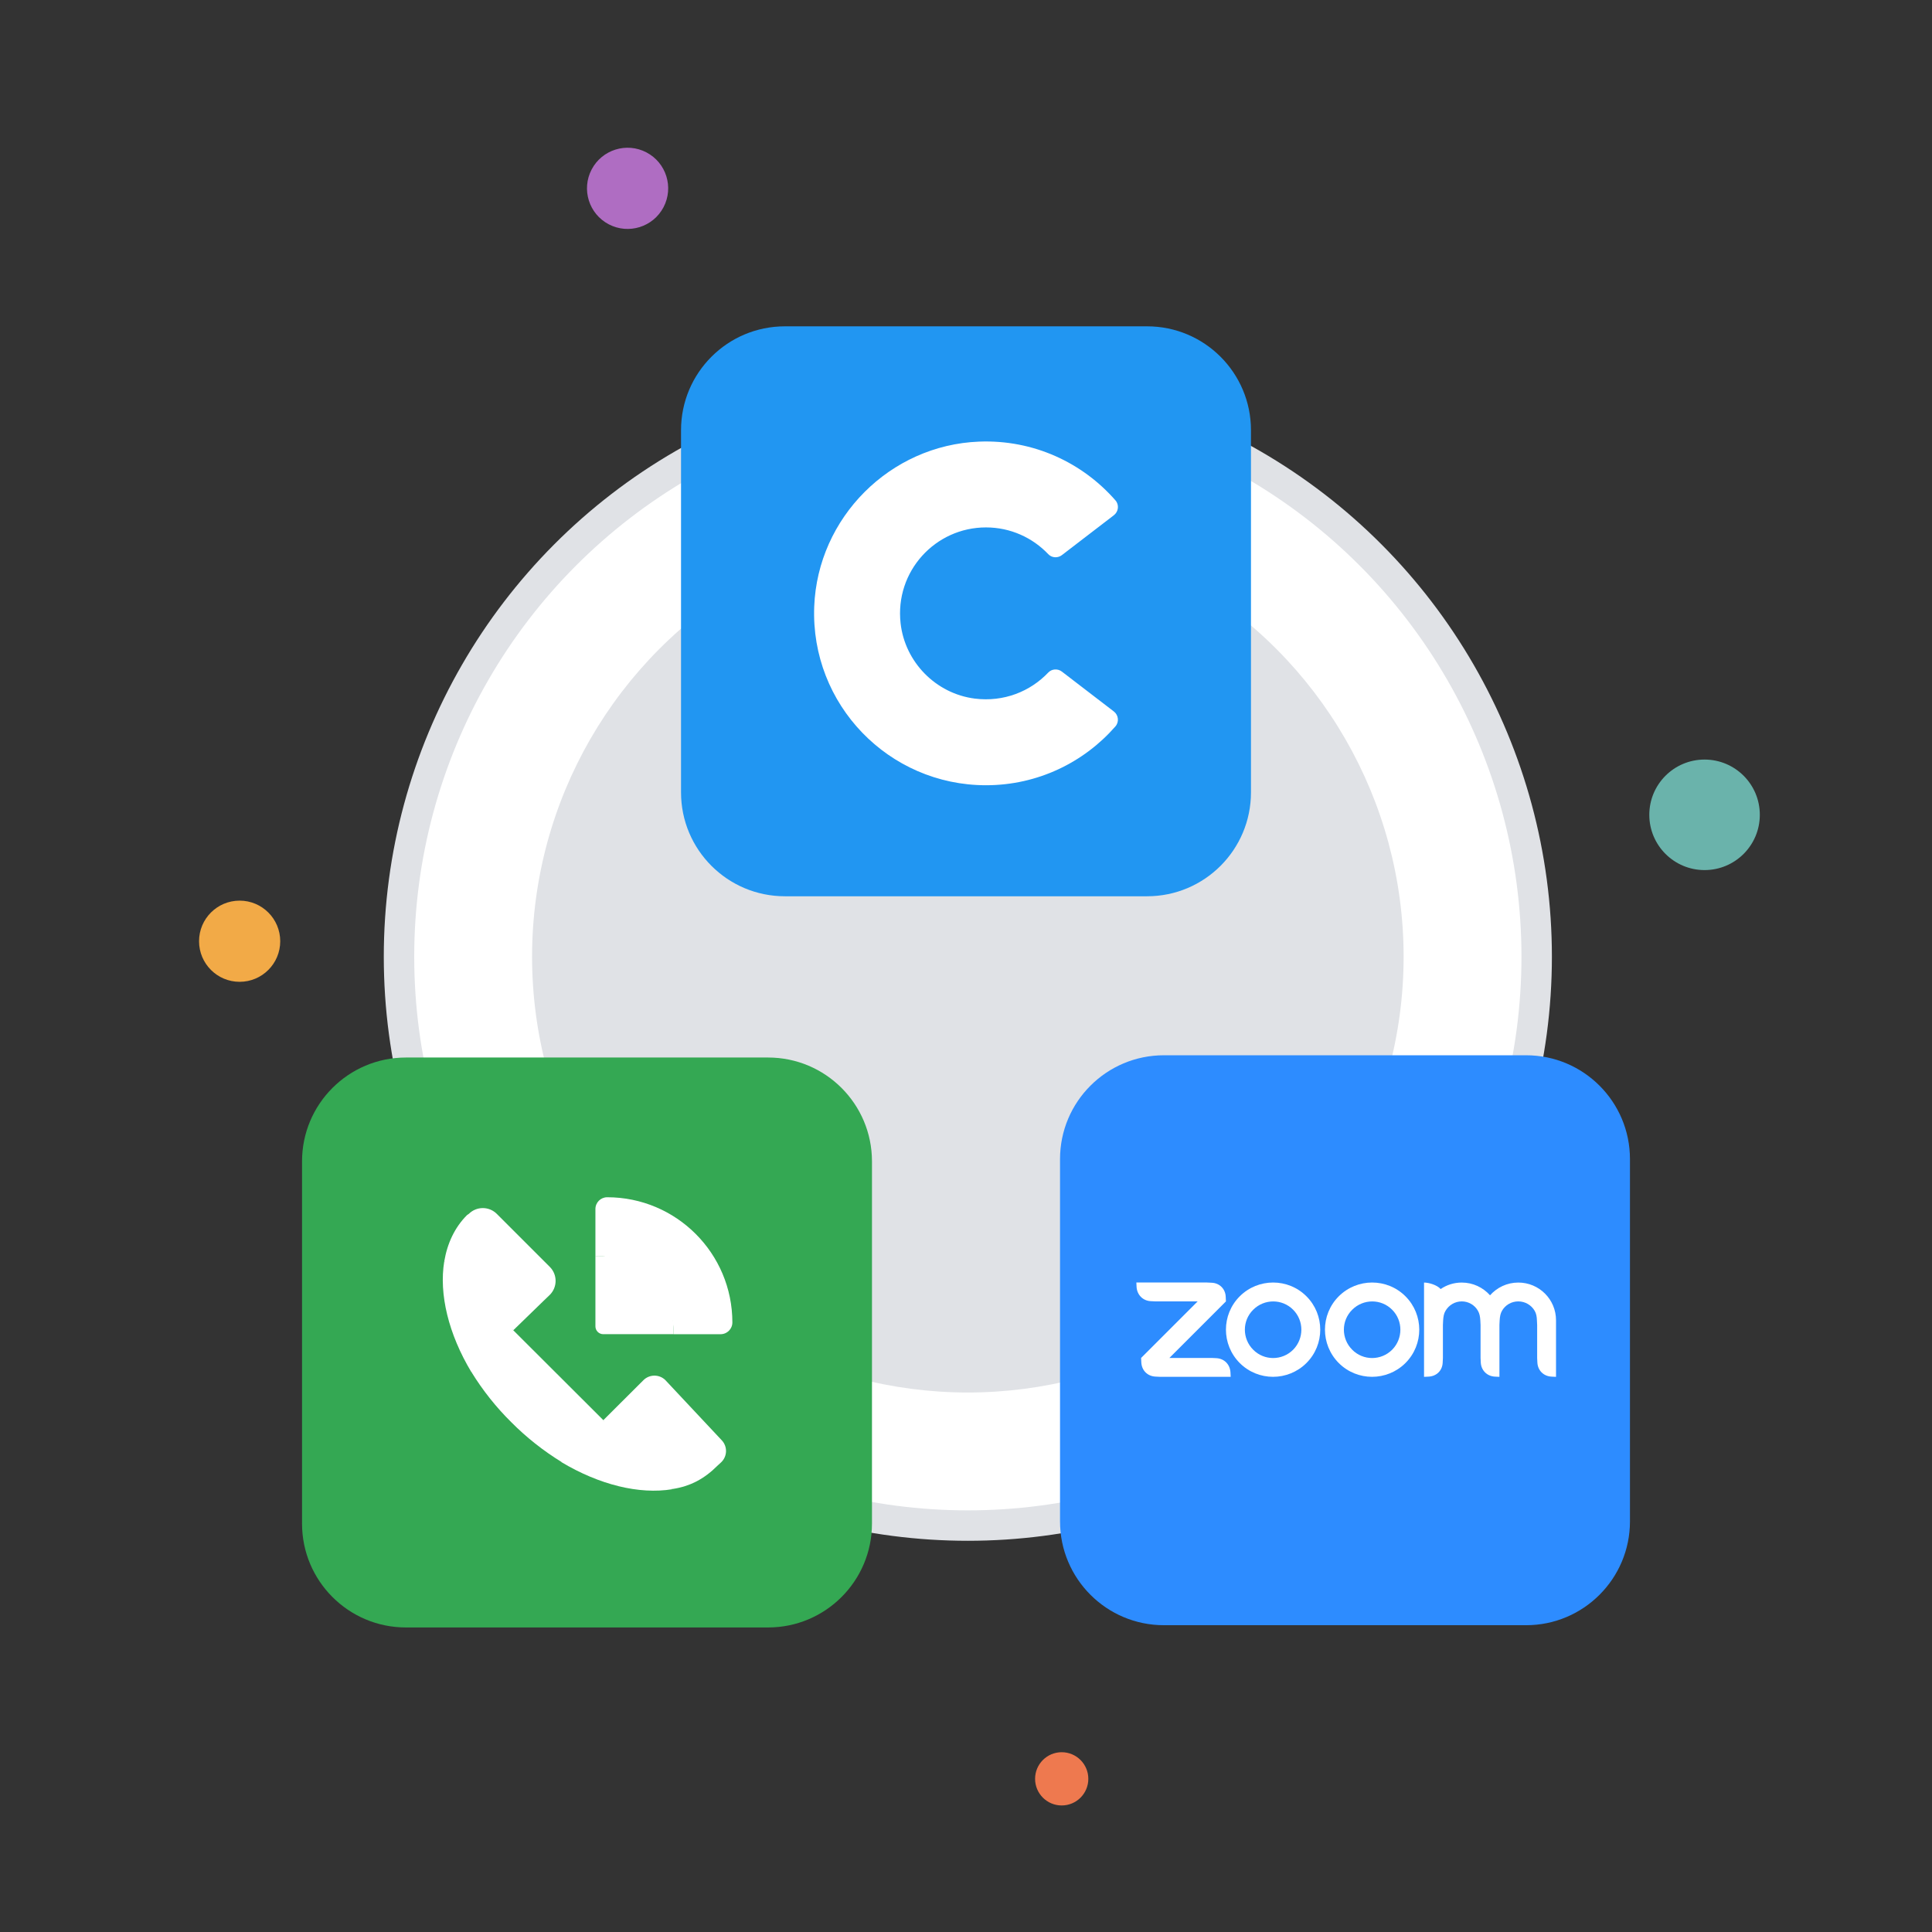 <?xml version="1.0" encoding="utf-8"?>
<!-- Generator: Adobe Illustrator 26.2.1, SVG Export Plug-In . SVG Version: 6.00 Build 0)  -->
<svg version="1.1" id="Layer_1" xmlns="http://www.w3.org/2000/svg" xmlns:xlink="http://www.w3.org/1999/xlink" x="0px" y="0px"
	 viewBox="0 0 1080 1080" style="enable-background:new 0 0 1080 1080;" xml:space="preserve">
<rect x="0" y="0" width="1080" height="1080" fill="#333333" stroke="none"/>
<style type="text/css">
	.st0{fill:#E0E2E6;}
	.st1{fill:#FFFFFF;}
	.st2{fill:#F2AA47;}
	.st3{fill:#EE794F;}
	.st4{fill:#AF6DC2;}
	.st5{fill:#6AB3AB;}
	.st6{fill:#34A853;}
	.st7{fill:#2D8CFF;}
	.st8{fill:#2196F2;}
	.st9{fill-rule:evenodd;clip-rule:evenodd;fill:#FFFFFF;}
</style>
<circle class="st0" cx="541.03" cy="534.82" r="326.49"/>
<circle class="st1" cx="541.03" cy="534.82" r="309.48"/>
<circle class="st0" cx="541.03" cy="534.82" r="243.6"/>
<circle class="st2" cx="133.96" cy="526.15" r="22.69"/>
<circle class="st3" cx="593.5" cy="994.38" r="14.88"/>
<ellipse transform="matrix(0.464 -0.886 0.886 0.464 94.691 367.231)" class="st4" cx="350.83" cy="105.36" rx="22.69" ry="22.69"/>
<circle class="st5" cx="952.86" cy="455.49" r="30.89"/>
<g>
	<path class="st6" d="M429.36,909.76H226.91c-32.08,0-58.07-26-58.07-58.07V649.23c0-32.08,26-58.07,58.07-58.07h202.46
		c32.08,0,58.07,26,58.07,58.07v202.45C487.44,883.76,461.44,909.76,429.36,909.76z"/>
</g>
<path class="st7" d="M853.09,908.5H650.63c-32.08,0-58.07-26-58.07-58.07V647.97c0-32.08,26-58.07,58.07-58.07h202.46
	c32.08,0,58.07,26,58.07,58.07v202.46C911.16,882.49,885.16,908.5,853.09,908.5z"/>
<path class="st8" d="M641.23,501.02H438.77c-32.08,0-58.07-26-58.07-58.07V240.49c0-32.08,26-58.07,58.07-58.07h202.46
	c32.08,0,58.07,26,58.07,58.07v202.46C699.3,475.02,673.31,501.02,641.23,501.02z"/>
<g>
	<g>
		<path class="st9" d="M585.97,375.97c-10.06,10.58-24.88,16.58-41.04,14.55c-21.74-2.74-39.1-20.4-41.5-42.18
			c-3.2-28.98,19.41-53.51,47.74-53.51c13.71,0,26.07,5.75,34.82,14.96c2,2.11,5.3,2.3,7.61,0.53l29.06-22.3
			c2.61-2.01,3.06-5.82,0.89-8.3c-18.4-21.07-45.83-34.05-76.27-32.85c-49.72,1.96-90.18,42.44-92.12,92.17
			c-2.13,54.81,41.67,99.92,96.01,99.92c28.86,0,54.74-12.74,72.35-32.89c2.18-2.49,1.76-6.33-0.87-8.35l-29.05-22.29
			C591.27,373.65,587.97,373.86,585.97,375.97z"/>
	</g>
</g>
<g>
	<path class="st1" d="M332.84,702.07v39.36c0,2.43,1.97,4.39,4.39,4.39h39.36c0-12.07-2.69-25.19-10.63-33.13
		S344.91,702.07,332.84,702.07z"/>
	<path class="st1" d="M375.74,832.49c-18.36,3.01-40.61-2.43-61.93-15.16l7.15-15.94l16.21-7.48l25.39,14.5L375.74,832.49z"/>
	<path class="st1" d="M248.34,705.08c-3.01,18.36,2.36,40.61,15.16,61.93l16.4-7.65l7.02-15.73l-13.77-22.5L248.34,705.08z"/>
	<path class="st1" d="M339.4,669.27c-3.62,0.02-6.54,2.94-6.56,6.56v26.24c24.16,0.02,43.74,19.6,43.76,43.76h26.24
		c3.62-0.02,6.54-2.94,6.56-6.56C409.4,700.61,378.06,669.28,339.4,669.27z"/>
	<path class="st1" d="M403.16,817.4c3.45-3.3,3.6-8.76,0.33-12.24l-31.62-33.75c-3.43-3.28-8.85-3.22-12.2,0.13l-22.43,22.37
		l38.5,38.48c10.43-1.53,18.24-5.97,25.32-13.05L403.16,817.4z"/>
	<path class="st1" d="M263.56,767.02c6.26,10.17,13.7,19.55,22.19,27.94c8.46,8.52,17.91,16.01,28.14,22.3l23.42-23.35l-50.39-50.28
		"/>
	<path class="st1" d="M303.78,727.26L303.78,727.26l3.61-3.47c4.26-4.31,4.26-11.24,0-15.55l-29.72-29.72
		c-4.31-4.26-11.24-4.26-15.55,0l-1.05,0.72c-6.89,6.89-11.02,15.81-12.72,25.85l38.57,38.55L303.78,727.26z"/>
</g>
<g>
	<path class="st9" d="M730.32,724.65c-5.14-5.14-11.86-7.71-18.65-7.71l0,0c-6.72,0-13.5,2.57-18.65,7.71
		c-10.28,10.28-10.28,26.95,0,37.29c10.28,10.28,26.95,10.28,37.29,0C740.6,751.67,740.6,734.93,730.32,724.65z M722.88,754.5
		c-6.2,6.2-16.21,6.2-22.34,0c-6.2-6.2-6.2-16.21,0-22.34c6.2-6.2,16.21-6.2,22.34,0C729,738.29,729,748.3,722.88,754.5z"/>
	<path class="st9" d="M785.67,724.65c-5.14-5.14-11.86-7.71-18.65-7.71c-6.72,0-13.5,2.57-18.65,7.71
		c-10.28,10.28-10.28,26.95,0,37.29c10.28,10.28,26.95,10.28,37.29,0C795.95,751.67,795.95,734.93,785.67,724.65z M778.23,754.5
		c-6.2,6.2-16.21,6.2-22.34,0c-6.2-6.2-6.2-16.21,0-22.34c6.2-6.2,16.21-6.2,22.34,0C784.35,738.29,784.35,748.3,778.23,754.5z"/>
	<path class="st9" d="M645.79,769.52l2.64,0.13h39.53l-0.13-2.64c-0.33-4.35-3.43-7.51-7.78-7.78l-2.64-0.13h-23.72l31.62-31.62
		l-0.13-2.64c-0.2-4.35-3.43-7.58-7.78-7.78l-2.64-0.13h-39.53l0.13,2.64c0.33,4.28,3.49,7.51,7.78,7.78l2.64,0.13h23.72
		l-31.62,31.62l0.13,2.64C638.28,766.09,641.44,769.26,645.79,769.52z"/>
	<path class="st9" d="M826.19,732.76c0.92,1.58,1.19,3.3,1.32,5.27l0.13,2.64v18.45l0.13,2.64c0.26,4.28,3.43,7.51,7.78,7.78
		l2.64,0.13v-28.99l0.13-2.64c0.13-1.98,0.4-3.76,1.32-5.34c1.85-3.16,5.21-5.21,9.1-5.21s7.32,2.11,9.16,5.27
		c0.92,1.58,1.19,3.36,1.25,5.27l0.13,2.64v18.45l0.13,2.64c0.26,4.35,3.43,7.51,7.78,7.78l2.64,0.13v-28.99v-2.64
		c0-11.66-9.43-21.08-21.08-21.08c-6.33,0-11.92,2.77-15.81,7.12c-3.89-4.35-9.49-7.12-15.81-7.12c-4.35,0-8.44,1.32-11.79,3.63
		c-2.04-2.31-6.66-3.63-9.29-3.63v52.71l2.64-0.13c4.42-0.26,7.58-3.43,7.78-7.78l0.13-2.64v-18.45l0.13-2.64
		c0.13-1.98,0.4-3.76,1.32-5.27c1.85-3.16,5.21-5.27,9.1-5.27C820.98,727.48,824.41,729.59,826.19,732.76z"/>
</g>
</svg>
